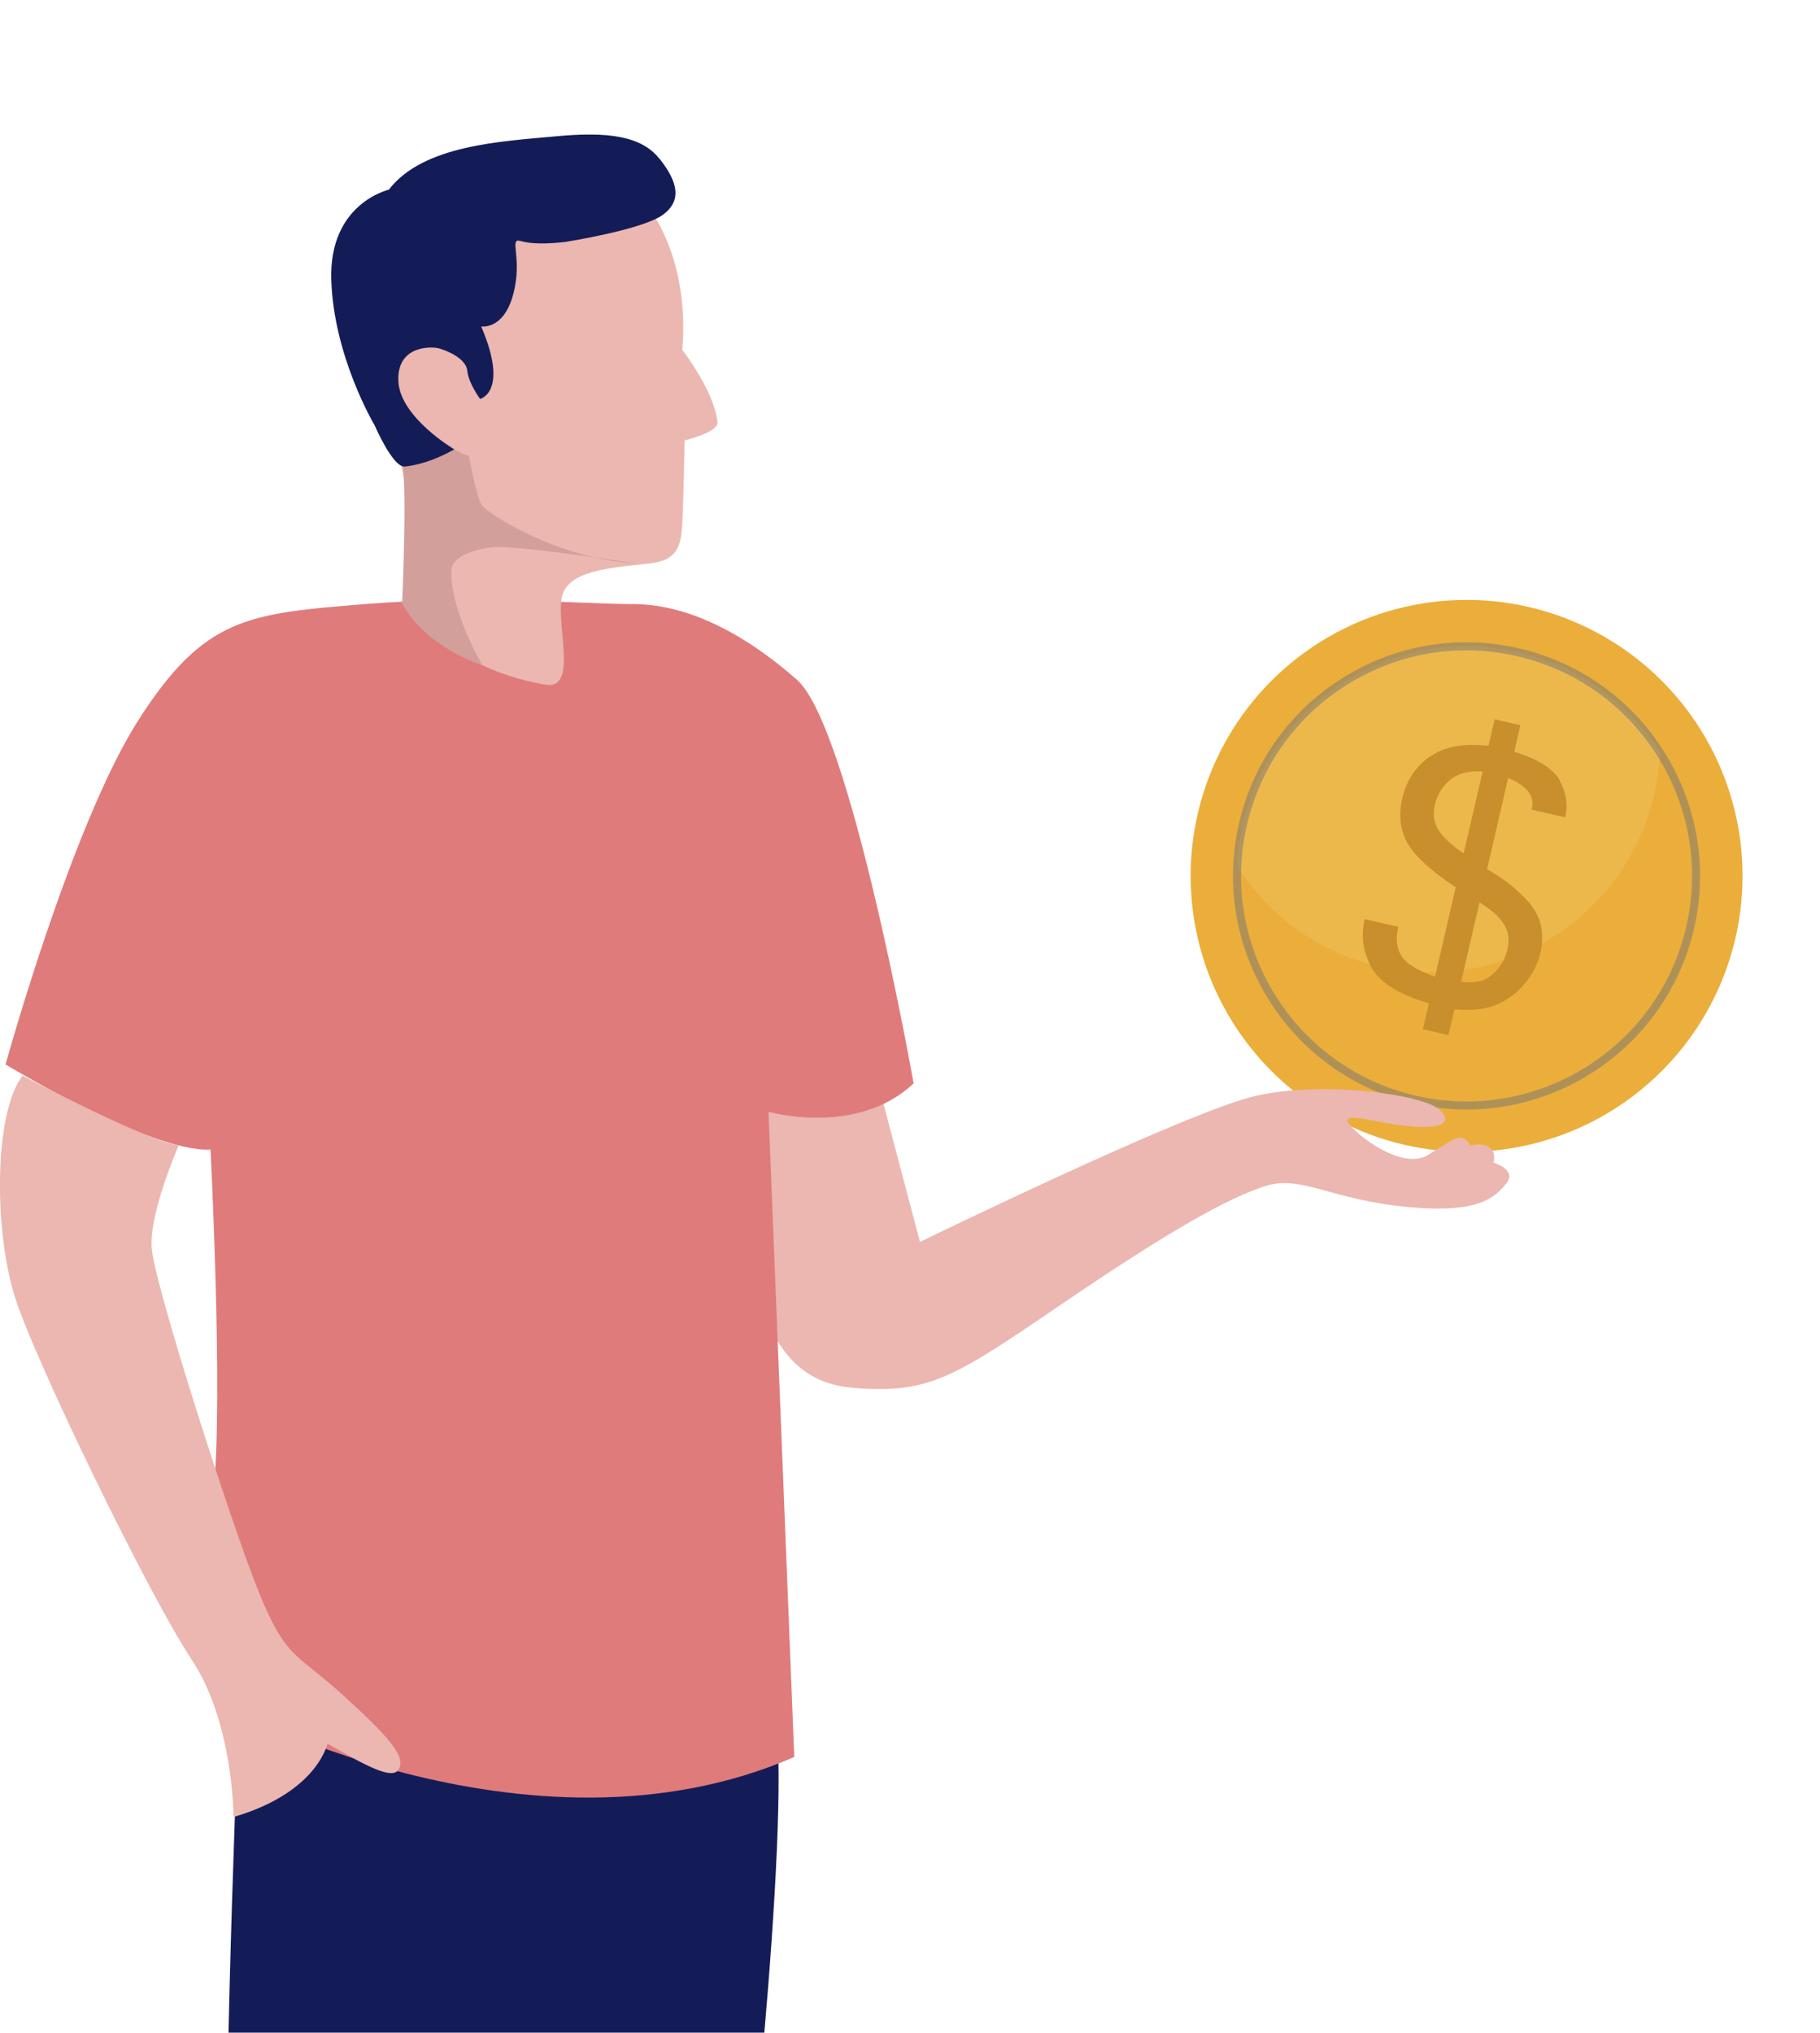 <?xml version="1.0" encoding="UTF-8"?><svg id="_レイヤー_2" xmlns="http://www.w3.org/2000/svg" xmlns:xlink="http://www.w3.org/1999/xlink" viewBox="0 0 199.97 223.29"><defs><style>.cls-1{fill:#d39f9b;}.cls-1,.cls-2,.cls-3,.cls-4,.cls-5,.cls-6,.cls-7,.cls-8,.cls-9{stroke-width:0px;}.cls-2{fill:#ebae3a;}.cls-3{fill:#141c58;}.cls-4{fill:none;}.cls-10{opacity:.3;}.cls-11{clip-path:url(#clippath);}.cls-5{fill:#ecb84c;}.cls-6{fill:#c88f2c;}.cls-7{fill:#ebb7b0;}.cls-8{fill:#767676;}.cls-9{fill:#e07b7b;}</style><clipPath id="clippath"><rect class="cls-4" width="199.97" height="223.29"/></clipPath></defs><g id="_デザイン"><g class="cls-11"><circle class="cls-2" cx="161.14" cy="96.22" r="30.32"/><path class="cls-2" d="m182.38,82.64c-.07,1.54-.27,3.09-.63,4.64-3.15,13.57-16.7,22.01-30.26,18.87-6.68-1.55-12.12-5.63-15.54-10.98-.51,11.89,7.48,22.84,19.49,25.62,13.57,3.15,27.12-5.3,30.26-18.87,1.6-6.89.2-13.76-3.32-19.28Z"/><path class="cls-5" d="m181.75,87.28c.36-1.55.56-3.1.63-4.64-3.42-5.36-8.86-9.43-15.54-10.98-13.57-3.15-27.12,5.3-30.26,18.87-.36,1.55-.56,3.1-.63,4.64,3.42,5.36,8.86,9.43,15.54,10.98,13.57,3.15,27.12-5.3,30.26-18.87Z"/><g class="cls-10"><path class="cls-8" d="m156.68,121.49c-.45-.08-.89-.17-1.34-.27-13.78-3.2-22.39-17.01-19.2-30.79,1.55-6.68,5.61-12.35,11.42-15.98,5.82-3.63,12.7-4.77,19.37-3.22,13.78,3.2,22.39,17.01,19.2,30.79h0c-3.09,13.33-16.13,21.83-29.45,19.47Zm8.75-49.67c-6.03-1.07-12.16.11-17.4,3.38-5.62,3.5-9.53,8.98-11.03,15.43-3.09,13.31,5.23,26.65,18.54,29.73,13.31,3.08,26.65-5.23,29.73-18.54l.43.1-.43-.1c3.09-13.31-5.23-26.65-18.54-29.73-.44-.1-.87-.19-1.31-.27Z"/></g><g class="cls-10"><path class="cls-8" d="m156.68,121.49c-.45-.08-.89-.17-1.34-.27-13.78-3.2-22.39-17.01-19.2-30.79,1.55-6.68,5.61-12.35,11.42-15.98,5.82-3.63,12.7-4.77,19.37-3.22,13.78,3.2,22.39,17.01,19.2,30.79h0c-3.09,13.33-16.13,21.83-29.45,19.47Zm8.75-49.67c-6.03-1.07-12.16.11-17.4,3.38-5.62,3.5-9.53,8.98-11.03,15.43-3.09,13.31,5.23,26.65,18.54,29.73,13.31,3.08,26.65-5.23,29.73-18.54l.43.1-.43-.1c3.09-13.31-5.23-26.65-18.54-29.73-.44-.1-.87-.19-1.31-.27Z"/></g><path class="cls-6" d="m159.17,113.71l-2.83-.66.66-2.83c-3.33-.98-5.44-2.31-6.34-3.99-.89-1.68-1.14-3.38-.75-5.09l.04-.18,3.69.86-.04.18c-.25,1.1-.15,2.07.32,2.92.46.85,1.72,1.64,3.75,2.38l2.28-9.84-1.03-.7c-2.37-1.67-3.87-3.19-4.49-4.56-.62-1.37-.74-2.87-.36-4.51.3-1.29.85-2.41,1.65-3.34.8-.94,1.82-1.63,3.06-2.07,1.24-.44,2.83-.56,4.77-.36l.67-2.91,2.83.66-.67,2.91c2.66.82,4.33,1.89,5.02,3.21.68,1.31.88,2.59.6,3.82l-.04.18-3.68-.85.04-.18c.16-.67.01-1.28-.43-1.84-.44-.56-1.17-1.04-2.18-1.46l-2.32,10,1.43.91c1.12.76,2.1,1.6,2.95,2.52.85.92,1.36,1.87,1.55,2.84.18.97.17,1.94-.06,2.91-.28,1.19-.83,2.31-1.66,3.33-.83,1.03-1.85,1.81-3.07,2.35-1.22.54-2.79.73-4.72.56l-.66,2.83Zm1.65-19.97l2.09-9c-1.55-.09-2.75.23-3.6.95-.85.72-1.41,1.63-1.66,2.73-.21.89-.13,1.7.22,2.43.35.73,1.12,1.55,2.31,2.45l.65.44Zm1.74,5.39l-2.02,8.72c1.13.12,2,.03,2.62-.27.62-.3,1.14-.75,1.57-1.34.43-.59.73-1.24.9-1.95.21-.89.14-1.7-.2-2.42-.34-.72-1.03-1.46-2.06-2.21l-.8-.53Z"/><path class="cls-7" d="m96.45,118.91l4.63,17.52s29.5-14.4,36.94-16.06c7.45-1.67,18.49-.14,20.22,1.59,1.73,1.73-.83,2.15-4.46,1.63s-5.54-1.21-5.72-.52,5.72,5.72,8.83,3.81c3.12-1.91,3.64-2.6,4.68-1.04,0,0,1.27-.44,2.2.32.62.52.34,1.56.34,1.56,0,0,2.64.78,1.38,2.3-1.28,1.54-2.96,3.23-10.35,2.61-9-.75-12.11-3.68-16.26-2.3-4.16,1.39-10.37,4.85-22.32,12.99s-14.5,9.8-22.87,9.13c-8.37-.67-11.11-8.71-11.97-20.78-.87-12.08-1.04-17.45-1.04-17.45l14.2-1.56,1.56,6.24Z"/><path class="cls-3" d="m26.36,185.06s-1.85,43.65-1.39,60.51c.46,16.86.08,52.66-.07,66.28s.73,32.1.73,32.1c0,0,8.81,1.85,13.66,0,0,0,5.77-36.95,6.47-48.96.69-12.01,5.31-50.35,7.62-57.51,0,0,1.39,27.25,0,41.57-1.39,14.32-5.54,65.72-5.54,65.72,0,0,10.16,3.34,15.01,1.03,0,0,12.7-62.13,15.7-78.06,3-15.94,7.62-60.28,6.93-75.98l-59.12-6.7Z"/><path class="cls-9" d="m87.27,193.01l-2.83-70.88s9.7,2.77,15.94-3.12c0,0-6.93-39.15-12.82-44.34s-12.12-8.31-18.01-8.31-16.63-1.04-29.45,0-17.67,1.39-24.94,12.82C7.88,90.61.61,116.93.61,116.93c0,0,15.94,9.7,22.52,9.35,0,0,1.39,27.02.35,37.41s.35,23.27.35,23.27c0,0,34.01,18.86,63.45,6.04Z"/><path class="cls-7" d="m19.63,125.83s-3.2,7.27-2.97,11.19,8.78,30.52,11.79,37.91c3,7.39,4.15,6.66,9.23,11.28s7.16,6.93,6,8.31-7.62-3.23-8.78-3.46c-1.15-.23,1.15.23,1.15.23,0,0-.92,5.54-10.39,8.31,0,0,0-10.39-4.62-17.32-4.62-6.93-17.05-32.51-19.36-39.67-2.31-7.16-2.43-20.12.79-24.45,0,0,13.66,7.21,17.15,7.66Z"/><path class="cls-7" d="m71.86,23.72s3.9,5.39,3.1,14.71c0,0,3.55,4.56,3.87,7.96.1,1.11-3.61,1.99-3.61,1.99,0,0-.11,6.14-.23,8.57-.12,2.43-.19,4.42-3.17,4.88-2.98.45-8.68.47-9.9,3.18-1.21,2.71,1.88,10.84-1.99,10.2-7.66-1.28-12.6-5.26-15.73-8.9,0,0,2.14-12.63-1.72-19.78-3.87-7.15-5.36-17.55,1.1-22.3,6.46-4.75,23.52-8.95,28.29-.5Z"/><path class="cls-1" d="m49.91,49.36s1.19.67,1.62.71c0,0,.78,4.59,1.46,5.48.69.89,8.15,5.8,16.92,6.36,0,0-13.33-2.12-15.98-1.78-2.65.33-4.26,1.39-4.32,2.36-.28,4.4,3.39,10.58,3.39,10.58,0,0-6.08-1.83-8.82-6.77,0,0,.56-12.04.03-15.8s5.68-1.14,5.68-1.14Z"/><path class="cls-3" d="m72.47,17.46c-1.99-2.53-5.65-3.03-11.47-2.48-5.82.55-14.51.93-18.28,5.86,0,0-6.6,1.48-6.32,9.92.27,8.44,4.74,15.92,4.74,15.92h0c.89,1.99,2.34,4.67,3.33,4.57,2.83-.29,5.44-1.89,5.44-1.89,0,0-5.94-3.5-6.14-7.46-.2-3.96,3.61-3.88,4.5-3.62s2.95,1.1,3.08,2.47c.13,1.37,1.4,3.07,1.4,3.07,0,0,3.21-.73.12-7.96,0,0,2.82.49,3.72-4.43.63-3.43-.61-5.3.58-4.96,1.29.37,3.05.32,4.93.11,0,0,8.57-1.35,10.77-3.01,2.08-1.57,1.6-3.59-.39-6.12Z"/></g></g></svg>